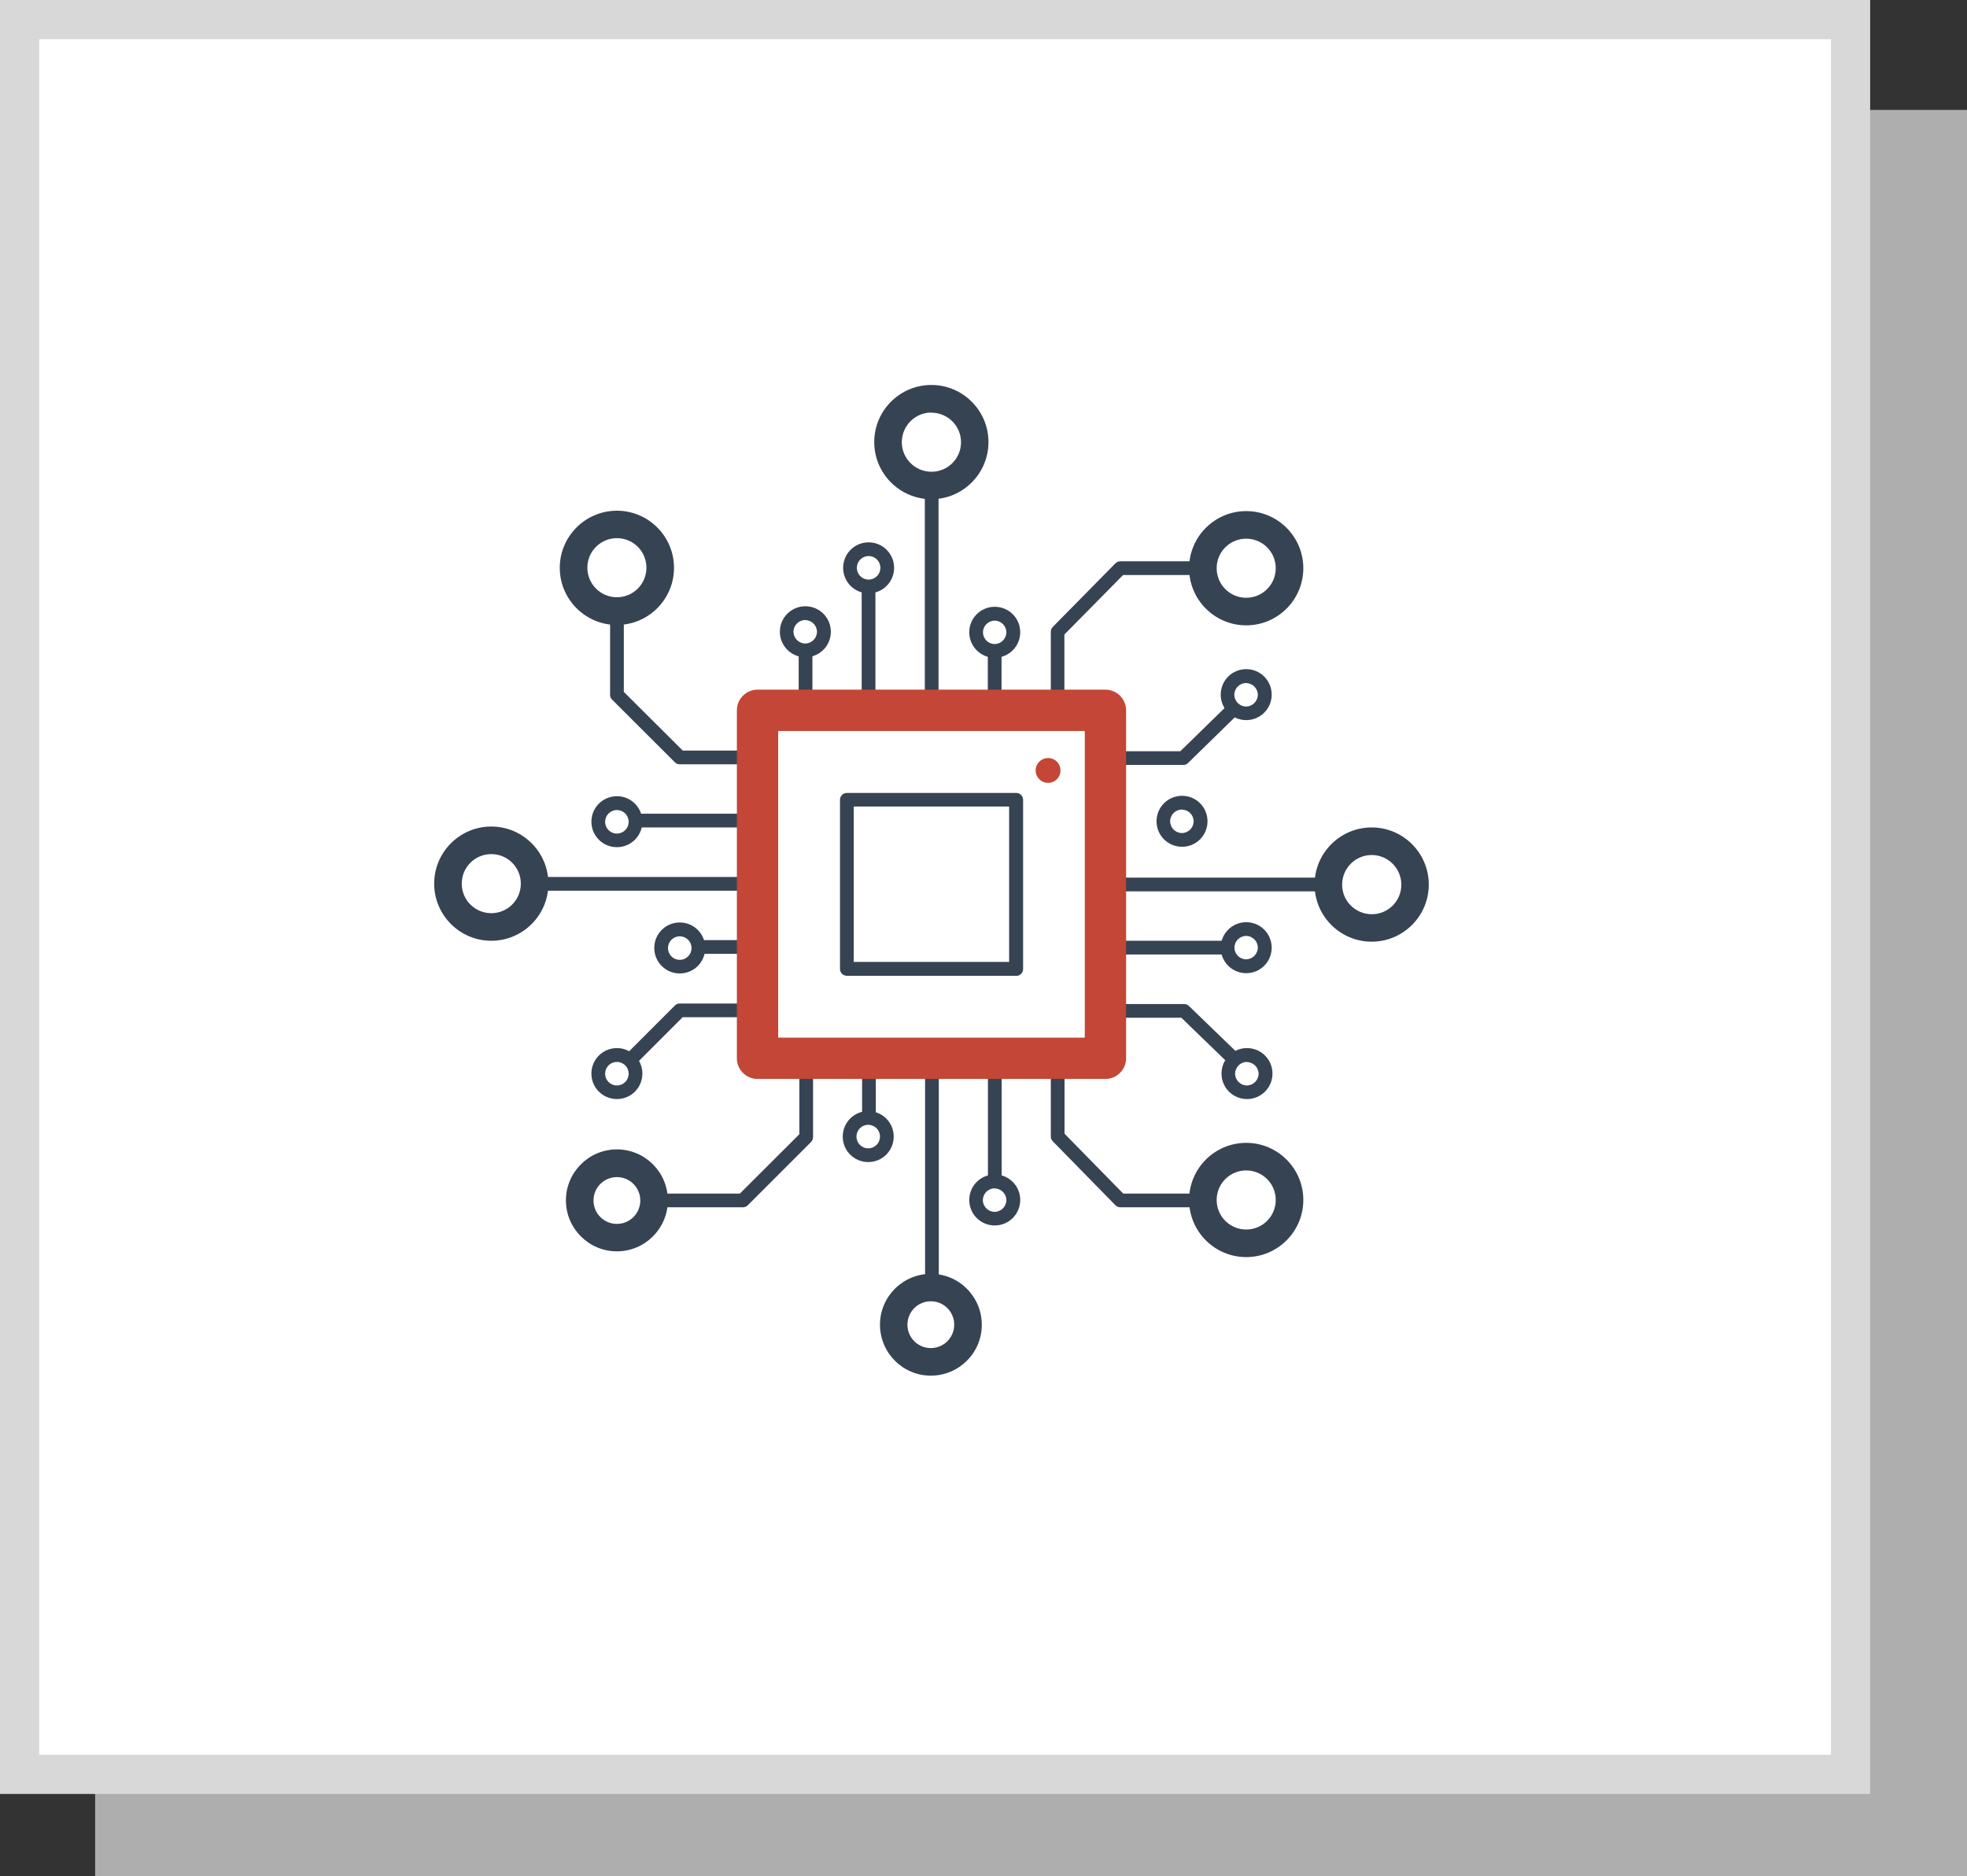 <?xml version="1.0" encoding="UTF-8"?>
<svg id="Layer_1" xmlns="http://www.w3.org/2000/svg" viewBox="0 0 150.5 143.52">
  <rect x="0" y="0" width="150.5" height="143.52" fill="#333333" stroke="none"/>
  <defs>
    <style>
      .cls-1 {
        fill: none;
        stroke-width: 2.5px;
      }

      .cls-1, .cls-2 {
        stroke: #d8d8d8;
      }

      .cls-3 {
        fill: #c34636;
      }

      .cls-2 {
        fill: #fff;
        stroke-miterlimit: 10;
      }

      .cls-4 {
        fill: #aeaeae;
      }

      .cls-5 {
        fill: #364352;
      }
    </style>
  </defs>
  <rect id="Rectangle_82" class="cls-4" x="7.28" y="8.41" width="143.22" height="135.11"/>
  <g id="Rectangle_81">
    <rect class="cls-2" x=".5" y=".5" width="142.09" height="136.24"/>
    <rect class="cls-1" x="1.75" y="1.75" width="139.59" height="133.74"/>
  </g>
  <path id="Path_56" class="cls-5" d="M47.2,64.81c-1.08,0-1.95-.87-1.95-1.95s.87-1.95,1.95-1.95,1.95.87,1.95,1.95h0c0,1.08-.87,1.95-1.95,1.95ZM47.2,61.97c-.5,0-.9.4-.9.9s.4.9.9.9c.5,0,.9-.4.9-.9s-.4-.9-.9-.9h0Z"/>
  <path id="Path_57" class="cls-5" d="M52.01,74.47c-1.08,0-1.95-.87-1.95-1.95s.87-1.95,1.95-1.95c1.08,0,1.95.87,1.95,1.95,0,1.08-.87,1.95-1.95,1.95ZM52.01,71.63c-.5,0-.9.4-.9.9s.4.9.9.9c.5,0,.9-.4.9-.9,0-.5-.4-.9-.9-.9Z"/>
  <path id="Path_58" class="cls-5" d="M66.43,88.9c-1.08,0-1.95-.87-1.95-1.95,0-1.08.87-1.95,1.95-1.95,1.08,0,1.95.87,1.95,1.95h0c0,1.08-.87,1.95-1.95,1.95ZM66.43,86.05c-.5,0-.9.4-.9.9,0,.5.4.9.9.9.5,0,.9-.4.9-.9s-.4-.9-.9-.9h0Z"/>
  <path id="Path_59" class="cls-5" d="M76.11,93.75c-1.08,0-1.95-.87-1.95-1.95,0-1.08.87-1.95,1.95-1.95,1.08,0,1.95.87,1.95,1.95h0c0,1.08-.87,1.95-1.95,1.95ZM76.11,90.91c-.5,0-.9.4-.91.89,0,.5.4.9.89.91.5,0,.9-.4.91-.89,0,0,0,0,0,0,0-.49-.4-.9-.89-.9Z"/>
  <path id="Path_60" class="cls-5" d="M47.2,84.08c-1.08,0-1.95-.87-1.95-1.95s.87-1.95,1.95-1.95c1.08,0,1.95.87,1.95,1.95h0c0,1.08-.87,1.95-1.95,1.95ZM47.2,81.24c-.5,0-.9.4-.9.9s.4.9.9.9c.5,0,.9-.4.9-.9,0-.5-.4-.9-.9-.9h0Z"/>
  <path id="Path_61" class="cls-5" d="M61.62,50.28c-1.08,0-1.95-.87-1.95-1.95,0-1.08.87-1.95,1.95-1.95s1.95.87,1.95,1.95c0,1.08-.87,1.95-1.95,1.95ZM61.62,47.43c-.5,0-.9.4-.91.89,0,.5.4.9.89.91.5,0,.9-.4.91-.89,0,0,0,0,0,0,0-.49-.4-.9-.89-.9Z"/>
  <path id="Path_62" class="cls-5" d="M66.46,45.39c-1.08,0-1.95-.87-1.95-1.95,0-1.08.87-1.95,1.95-1.95s1.95.87,1.95,1.95c0,1.08-.87,1.95-1.95,1.95ZM66.46,42.54c-.5,0-.9.4-.9.9,0,.5.4.9.9.9s.9-.4.9-.9c0-.49-.39-.9-.89-.9,0,0,0,0-.01,0Z"/>
  <path id="Path_63" class="cls-5" d="M76.11,50.32c-1.08,0-1.95-.87-1.95-1.95s.87-1.95,1.95-1.95,1.95.87,1.95,1.95h0c0,1.07-.87,1.95-1.95,1.95ZM76.11,47.48c-.49,0-.9.4-.9.89,0,.49.4.9.89.9.49,0,.89-.4.9-.89,0-.49-.4-.9-.89-.9Z"/>
  <path id="Path_64" class="cls-5" d="M90.44,64.78c-1.08,0-1.95-.87-1.95-1.95,0-1.08.87-1.95,1.95-1.95,1.08,0,1.95.87,1.95,1.95h0c0,1.08-.87,1.95-1.95,1.95ZM90.44,61.93c-.5,0-.9.4-.91.89,0,.5.4.9.89.91.5,0,.9-.4.91-.89,0,0,0,0,0,0,0-.49-.4-.9-.89-.9Z"/>
  <path id="Path_65" class="cls-5" d="M95.41,84.08c-1.08,0-1.95-.87-1.95-1.95,0-1.08.87-1.95,1.95-1.95,1.08,0,1.95.87,1.95,1.95h0c0,1.08-.87,1.95-1.95,1.95ZM95.41,81.24c-.5,0-.9.4-.91.89,0,.5.4.9.89.91.5,0,.9-.4.91-.89,0,0,0,0,0,0,0-.49-.4-.89-.89-.9h0Z"/>
  <path id="Path_66" class="cls-5" d="M95.35,74.45c-1.08,0-1.95-.87-1.95-1.95,0-1.08.87-1.95,1.95-1.95,1.08,0,1.95.87,1.95,1.95h0c0,1.08-.87,1.95-1.95,1.95ZM95.35,71.6c-.49,0-.9.4-.9.89s.4.9.89.9c.49,0,.89-.4.9-.89,0-.49-.4-.9-.89-.9Z"/>
  <path id="Path_67" class="cls-5" d="M95.35,55.09c-1.08,0-1.95-.87-1.95-1.95,0-1.08.87-1.95,1.95-1.95,1.08,0,1.95.87,1.95,1.95h0c0,1.08-.87,1.95-1.95,1.95ZM95.35,52.25c-.5,0-.9.4-.91.89,0,.5.4.9.89.91.5,0,.9-.4.91-.89,0,0,0,0,0,0,0-.49-.4-.9-.89-.9Z"/>
  <path id="Path_68" class="cls-3" d="M79.24,58.94c0,.52.42.95.95.95s.95-.42.95-.95-.42-.95-.95-.95h0c-.52,0-.95.42-.95.94h0Z"/>
  <path id="Path_69" class="cls-5" d="M77.74,74.65h-12.94c-.29,0-.53-.23-.53-.52,0,0,0,0,0,0v-12.94c0-.29.23-.53.53-.53h12.95c.29,0,.53.24.53.53h0v12.94c0,.29-.23.53-.53.53h0ZM65.32,73.59h11.89v-11.89h-11.89v11.89Z"/>
  <rect id="Rectangle_83" class="cls-5" x="70.76" y="37.25" width="1.05" height="16.03"/>
  <rect id="Rectangle_84" class="cls-5" x="65.93" y="44.86" width="1.05" height="8.41"/>
  <rect id="Rectangle_85" class="cls-5" x="61.11" y="49.75" width="1.05" height="3.52"/>
  <rect id="Rectangle_86" class="cls-5" x="70.78" y="82.1" width="1.05" height="16.2"/>
  <rect id="Rectangle_87" class="cls-5" x="65.96" y="81.57" width="1.05" height="3.8"/>
  <rect id="Rectangle_88" class="cls-5" x="40.55" y="67.09" width="16.55" height="1.05"/>
  <path id="Path_70" class="cls-5" d="M90.53,58.52h-5.17v-1.05h4.95l3.73-3.64.74.75-3.88,3.79c-.1.1-.23.15-.37.15Z"/>
  <rect id="Rectangle_89" class="cls-5" x="85.72" y="67.14" width="16.36" height="1.05"/>
  <rect id="Rectangle_90" class="cls-5" x="85.36" y="71.97" width="8.56" height="1.05"/>
  <path id="Path_71" class="cls-5" d="M94.1,81.45l-3.71-3.59h-5.04v-1.05h5.25c.14,0,.27.05.37.15l3.86,3.73-.73.76Z"/>
  <path id="Path_73" class="cls-5" d="M57.09,58.47h-5.08c-.14,0-.27-.05-.37-.15l-4.81-4.8c-.1-.1-.16-.23-.15-.37v-6.33h1.05v6.11l4.51,4.49h4.86v1.05Z"/>
  <rect id="Rectangle_91" class="cls-5" x="53.43" y="71.92" width="3.66" height="1.05"/>
  <rect id="Rectangle_92" class="cls-5" x="48.61" y="62.25" width="8.48" height="1.05"/>
  <path id="Path_74" class="cls-5" d="M47.2,95.73c-2.15,0-3.9-1.75-3.9-3.9s1.75-3.9,3.9-3.9,3.9,1.75,3.9,3.9-1.75,3.9-3.9,3.9h0ZM47.2,90.05c-.99,0-1.79.8-1.79,1.79s.8,1.79,1.79,1.79,1.79-.8,1.79-1.79h0c0-.99-.8-1.79-1.79-1.79h0Z"/>
  <path id="Path_75" class="cls-5" d="M37.59,71.97c-2.41,0-4.37-1.96-4.37-4.37,0-2.41,1.96-4.37,4.37-4.37,2.41,0,4.37,1.96,4.37,4.37,0,2.41-1.96,4.37-4.37,4.37ZM37.59,65.34c-1.25,0-2.26,1.01-2.26,2.26s1.01,2.26,2.26,2.26c1.25,0,2.26-1.01,2.26-2.26,0-1.25-1.01-2.26-2.26-2.26Z"/>
  <path id="Path_76" class="cls-5" d="M47.2,47.81c-2.41,0-4.37-1.96-4.37-4.37s1.96-4.37,4.37-4.37,4.37,1.96,4.37,4.37h0c0,2.41-1.96,4.37-4.37,4.37ZM47.2,41.17c-1.25,0-2.26,1.01-2.26,2.26s1.01,2.26,2.26,2.26,2.26-1.01,2.26-2.26c0-1.25-1.01-2.26-2.26-2.26Z"/>
  <path id="Path_77" class="cls-5" d="M71.26,38.19c-2.41,0-4.37-1.96-4.37-4.37,0-2.41,1.96-4.37,4.37-4.37,2.41,0,4.37,1.96,4.37,4.37,0,2.41-1.96,4.37-4.37,4.37ZM71.26,31.56c-1.25,0-2.26,1.02-2.26,2.27,0,1.25,1.02,2.26,2.27,2.26,1.25,0,2.26-1.01,2.26-2.26,0-1.25-1.02-2.26-2.27-2.26h0Z"/>
  <path id="Path_78" class="cls-5" d="M95.35,47.84c-2.41,0-4.37-1.96-4.37-4.37s1.96-4.37,4.37-4.37c2.41,0,4.37,1.96,4.37,4.37,0,2.41-1.96,4.37-4.37,4.37ZM95.35,41.21c-1.25,0-2.26,1.01-2.26,2.26s1.01,2.26,2.26,2.26,2.26-1.01,2.26-2.26h0c0-1.25-1.01-2.26-2.26-2.26h0Z"/>
  <path id="Path_79" class="cls-5" d="M104.95,72.04c-2.41,0-4.37-1.96-4.37-4.37,0-2.41,1.96-4.37,4.37-4.37,2.41,0,4.37,1.96,4.37,4.37,0,2.41-1.96,4.37-4.37,4.37ZM104.95,65.41c-1.25,0-2.26,1.02-2.26,2.27,0,1.25,1.02,2.26,2.27,2.26,1.25,0,2.26-1.01,2.26-2.26,0-1.25-1.02-2.27-2.27-2.27Z"/>
  <path id="Path_80" class="cls-5" d="M95.35,96.17c-2.41,0-4.37-1.96-4.37-4.37s1.96-4.37,4.37-4.37,4.37,1.96,4.37,4.37h0c0,2.41-1.96,4.37-4.37,4.37ZM95.35,89.54c-1.25,0-2.26,1.01-2.26,2.26s1.01,2.26,2.26,2.26,2.26-1.01,2.26-2.26c0-1.25-1.01-2.26-2.26-2.26Z"/>
  <path id="Path_81" class="cls-5" d="M71.22,105.24c-2.15,0-3.89-1.75-3.89-3.9,0-2.15,1.75-3.89,3.9-3.89,2.15,0,3.89,1.75,3.89,3.9,0,2.15-1.75,3.89-3.9,3.89ZM71.22,99.55c-.99,0-1.79.8-1.79,1.79,0,.99.8,1.79,1.79,1.79.99,0,1.79-.8,1.79-1.79,0-.99-.8-1.79-1.79-1.79h0Z"/>
  <path id="Path_82" class="cls-5" d="M56.83,92.36h-6.24v-1.05h6.02l4.55-4.54v-5.2h1.05v5.42c0,.14-.06.27-.15.37l-4.85,4.85c-.1.1-.24.15-.38.15Z"/>
  <path id="Path_83" class="cls-5" d="M92.61,92.36h-6.89c-.14,0-.28-.06-.38-.16l-4.79-4.89c-.1-.1-.15-.23-.15-.37v-5.38h1.05v5.17l4.49,4.58h6.67v1.06Z"/>
  <rect id="Rectangle_93" class="cls-5" x="75.59" y="81.57" width="1.05" height="8.81"/>
  <rect id="Rectangle_94" class="cls-5" x="75.58" y="49.79" width="1.05" height="3.48"/>
  <path id="Path_84" class="cls-5" d="M81.45,53.27h-1.05v-4.94c0-.14.05-.27.15-.37l4.79-4.86c.1-.1.23-.16.37-.16h6.05v1.05h-5.83l-4.49,4.55v4.73Z"/>
  <path id="Path_85" class="cls-5" d="M48.55,81.49l-.74-.74,3.83-3.83c.1-.1.23-.15.37-.15h6.5v1.05h-6.28l-3.68,3.68Z"/>
  <path id="Path_86" class="cls-3" d="M84.58,82.54h-26.62c-.87,0-1.58-.71-1.58-1.58h0v-26.62c0-.87.71-1.58,1.58-1.58h26.62c.87,0,1.58.71,1.58,1.58h0v26.62c0,.87-.71,1.58-1.58,1.58h0ZM59.54,79.38h23.46v-23.46h-23.46v23.46Z"/>
</svg>